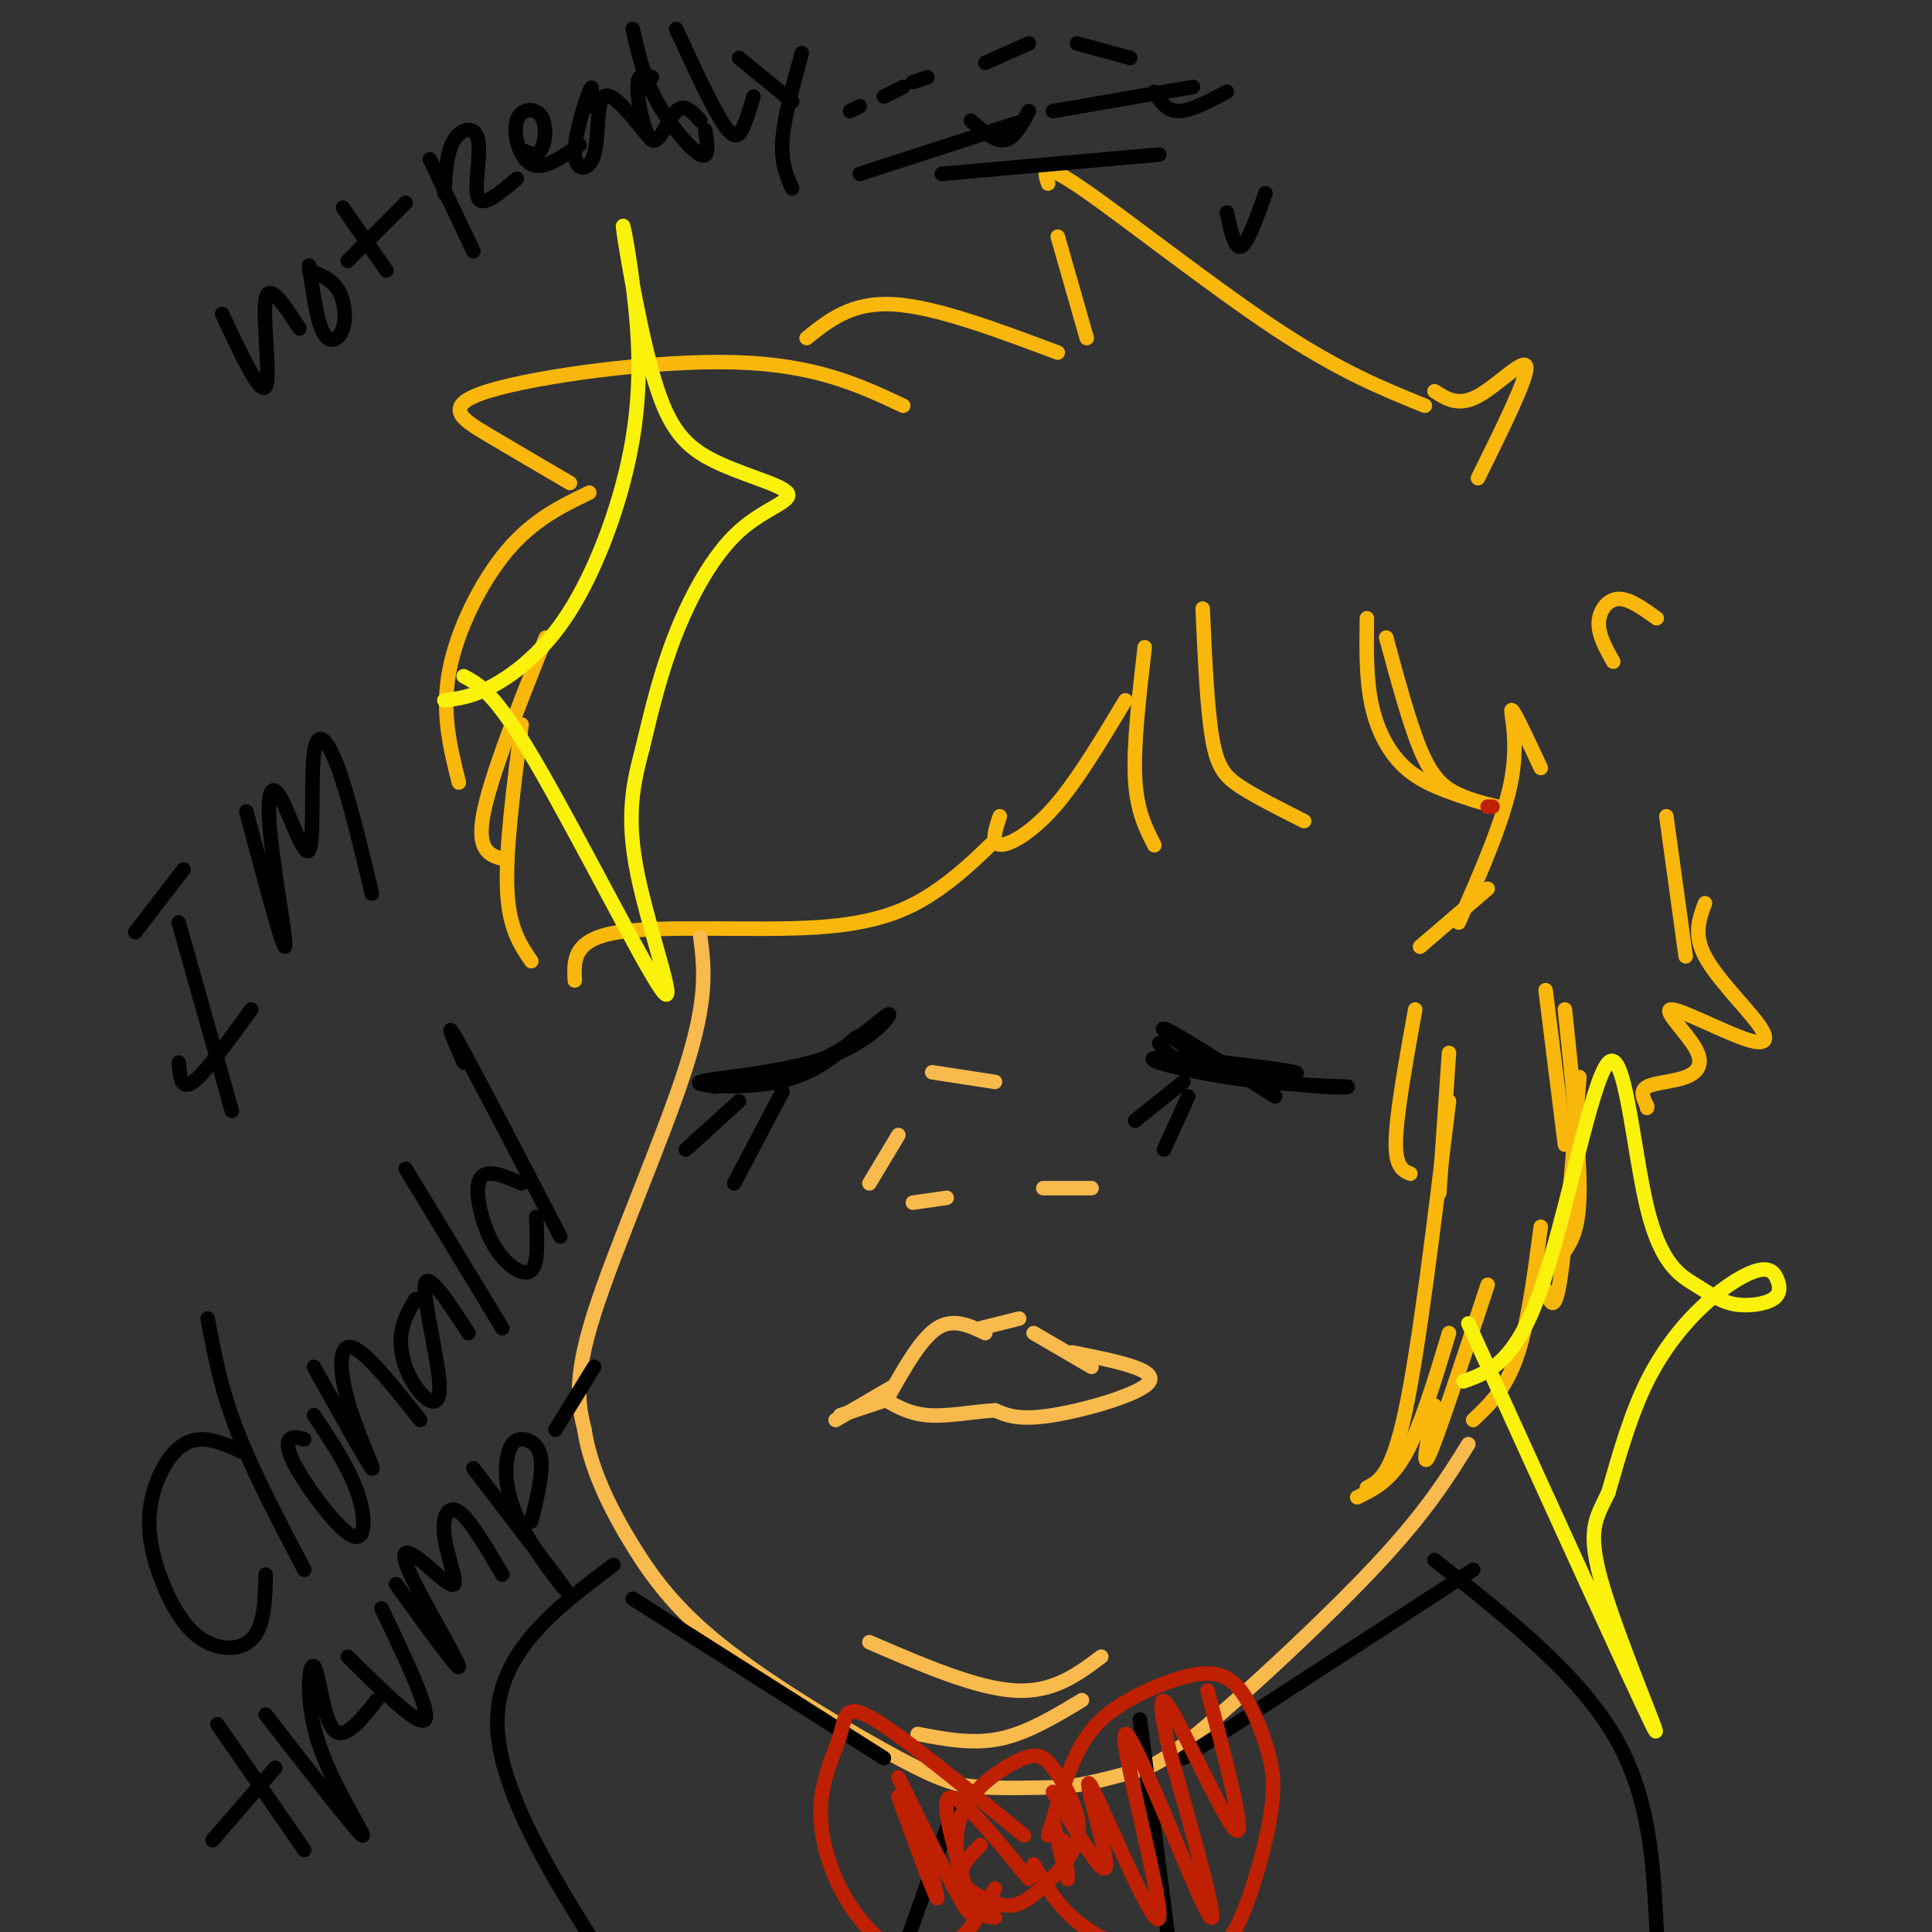 <svg viewBox='0 0 400 400' version='1.1' xmlns='http://www.w3.org/2000/svg' xmlns:xlink='http://www.w3.org/1999/xlink'><rect x="0" y="0" width="400" height="400" fill="#333333" stroke="none"/><g fill='none' stroke='#F9B70B' stroke-width='3' stroke-linecap='round' stroke-linejoin='round'><path d='M295,84c-8.800,-3.556 -17.600,-7.111 -31,-16c-13.400,-8.889 -31.400,-23.111 -40,-29c-8.600,-5.889 -7.800,-3.444 -7,-1'/><path d='M219,49c0.000,0.000 6.000,21.000 6,21'/><path d='M219,73c-12.667,-4.750 -25.333,-9.500 -34,-10c-8.667,-0.500 -13.333,3.250 -18,7'/><path d='M187,84c-9.125,-4.274 -18.250,-8.548 -35,-9c-16.750,-0.452 -41.125,2.917 -51,6c-9.875,3.083 -5.250,5.881 0,9c5.250,3.119 11.125,6.560 17,10'/><path d='M122,102c-5.800,2.800 -11.600,5.600 -17,12c-5.400,6.400 -10.400,16.400 -12,25c-1.600,8.600 0.200,15.800 2,23'/><path d='M105,178c-3.167,-0.667 -6.333,-1.333 -5,-9c1.333,-7.667 7.167,-22.333 13,-37'/><path d='M108,150c-1.667,12.917 -3.333,25.833 -3,34c0.333,8.167 2.667,11.583 5,15'/><path d='M119,203c-0.196,-4.256 -0.393,-8.512 9,-10c9.393,-1.488 28.375,-0.208 41,-1c12.625,-0.792 18.893,-3.655 24,-7c5.107,-3.345 9.054,-7.173 13,-11'/><path d='M207,169c-0.655,1.964 -1.310,3.929 -1,5c0.310,1.071 1.583,1.250 4,0c2.417,-1.250 5.976,-3.929 10,-9c4.024,-5.071 8.512,-12.536 13,-20'/><path d='M237,134c-1.167,10.083 -2.333,20.167 -2,27c0.333,6.833 2.167,10.417 4,14'/><path d='M249,126c0.467,10.444 0.933,20.889 2,27c1.067,6.111 2.733,7.889 6,10c3.267,2.111 8.133,4.556 13,7'/><path d='M303,165c-4.311,-1.489 -8.622,-2.978 -12,-6c-3.378,-3.022 -5.822,-7.578 -7,-13c-1.178,-5.422 -1.089,-11.711 -1,-18'/><path d='M287,132c2.378,8.778 4.756,17.556 7,23c2.244,5.444 4.356,7.556 7,9c2.644,1.444 5.822,2.222 9,3'/><path d='M319,159c-2.778,-5.956 -5.556,-11.911 -6,-12c-0.444,-0.089 1.444,5.689 0,14c-1.444,8.311 -6.222,19.156 -11,30'/><path d='M294,196c0.000,0.000 14.000,-12.000 14,-12'/><path d='M293,209c-1.917,10.667 -3.833,21.333 -4,27c-0.167,5.667 1.417,6.333 3,7'/><path d='M298,247c0.000,0.000 2.000,-29.000 2,-29'/><path d='M300,228c-3.083,25.333 -6.167,50.667 -9,64c-2.833,13.333 -5.417,14.667 -8,16'/><path d='M281,310c3.417,-1.667 6.833,-3.333 10,-9c3.167,-5.667 6.083,-15.333 9,-25'/><path d='M297,291c-1.417,7.083 -2.833,14.167 -1,10c1.833,-4.167 6.917,-19.583 12,-35'/><path d='M305,294c3.333,-3.167 6.667,-6.333 9,-13c2.333,-6.667 3.667,-16.833 5,-27'/><path d='M320,267c0.917,2.667 1.833,5.333 3,-2c1.167,-7.333 2.583,-24.667 4,-42'/><path d='M324,259c1.500,-2.333 3.000,-4.667 3,-13c0.000,-8.333 -1.500,-22.667 -3,-37'/><path d='M324,237c0.000,0.000 -4.000,-32.000 -4,-32'/><path d='M297,81c2.467,1.600 4.933,3.200 9,1c4.067,-2.200 9.733,-8.200 10,-6c0.267,2.200 -4.867,12.600 -10,23'/><path d='M343,128c-2.867,-2.067 -5.733,-4.133 -8,-4c-2.267,0.133 -3.933,2.467 -4,5c-0.067,2.533 1.467,5.267 3,8'/><path d='M345,169c0.000,0.000 4.000,29.000 4,29'/><path d='M353,187c-1.204,3.218 -2.408,6.435 0,11c2.408,4.565 8.428,10.477 11,14c2.572,3.523 1.697,4.658 -3,3c-4.697,-1.658 -13.214,-6.107 -15,-6c-1.786,0.107 3.161,4.771 5,8c1.839,3.229 0.572,5.023 -2,6c-2.572,0.977 -6.449,1.136 -8,2c-1.551,0.864 -0.775,2.432 0,4'/><path d='M341,229c0.000,0.667 0.000,0.333 0,0'/></g>
<g fill='none' stroke='#F8BA4D' stroke-width='3' stroke-linecap='round' stroke-linejoin='round'><path d='M145,194c0.800,6.267 1.600,12.533 -3,27c-4.600,14.467 -14.600,37.133 -19,51c-4.400,13.867 -3.200,18.933 -2,24'/><path d='M121,296c1.252,8.145 5.382,16.509 10,24c4.618,7.491 9.722,14.111 20,22c10.278,7.889 25.729,17.047 35,22c9.271,4.953 12.363,5.701 17,6c4.637,0.299 10.818,0.150 17,0'/><path d='M220,370c5.405,-0.596 10.418,-2.088 14,-3c3.582,-0.912 5.734,-1.246 15,-9c9.266,-7.754 25.648,-22.930 36,-34c10.352,-11.070 14.676,-18.035 19,-25'/><path d='M180,340c11.000,4.750 22.000,9.500 30,10c8.000,0.500 13.000,-3.250 18,-7'/><path d='M190,359c5.667,1.083 11.333,2.167 17,1c5.667,-1.167 11.333,-4.583 17,-8'/><path d='M184,289c3.333,-5.917 6.667,-11.833 10,-14c3.333,-2.167 6.667,-0.583 10,1'/><path d='M203,275c0.000,0.000 8.000,-2.000 8,-2'/><path d='M214,276c0.000,0.000 12.000,7.000 12,7'/><path d='M222,280c8.711,1.733 17.422,3.467 16,6c-1.422,2.533 -12.978,5.867 -20,7c-7.022,1.133 -9.511,0.067 -12,-1'/><path d='M206,292c-4.533,0.244 -9.867,1.356 -14,1c-4.133,-0.356 -7.067,-2.178 -10,-4'/><path d='M183,290c0.000,0.000 -9.000,3.000 -9,3'/><path d='M185,287c0.000,0.000 -12.000,7.000 -12,7'/><path d='M189,249c0.000,0.000 7.000,-1.000 7,-1'/><path d='M216,246c0.000,0.000 10.000,0.000 10,0'/><path d='M180,245c0.000,0.000 6.000,-10.000 6,-10'/><path d='M193,222c0.000,0.000 13.000,2.000 13,2'/></g>
<g fill='none' stroke='#000000' stroke-width='3' stroke-linecap='round' stroke-linejoin='round'><path d='M148,225c8.093,-1.280 16.185,-2.561 23,-6c6.815,-3.439 12.351,-9.038 13,-9c0.649,0.038 -3.589,5.711 -13,9c-9.411,3.289 -23.995,4.193 -26,5c-2.005,0.807 8.570,1.516 16,0c7.430,-1.516 11.715,-5.258 16,-9'/><path d='M177,215c2.667,-1.500 1.333,-0.750 0,0'/><path d='M153,228c0.000,0.000 -11.000,10.000 -11,10'/><path d='M162,226c0.000,0.000 -10.000,19.000 -10,19'/><path d='M240,216c1.268,1.880 2.536,3.761 10,5c7.464,1.239 21.124,1.837 18,1c-3.124,-0.837 -23.033,-3.110 -28,-3c-4.967,0.110 5.010,2.603 14,4c8.990,1.397 16.995,1.699 25,2'/><path d='M279,225c0.119,0.333 -12.083,0.167 -22,-3c-9.917,-3.167 -17.548,-9.333 -16,-9c1.548,0.333 12.274,7.167 23,14'/><path d='M245,224c0.000,0.000 -10.000,8.000 -10,8'/><path d='M246,227c0.000,0.000 -5.000,11.000 -5,11'/></g>
<g fill='none' stroke='#FBF20B' stroke-width='3' stroke-linecap='round' stroke-linejoin='round'><path d='M92,145c2.859,-0.343 5.717,-0.686 10,-3c4.283,-2.314 9.990,-6.599 15,-14c5.010,-7.401 9.324,-17.917 12,-28c2.676,-10.083 3.715,-19.734 3,-31c-0.715,-11.266 -3.186,-24.147 -3,-22c0.186,2.147 3.027,19.321 6,30c2.973,10.679 6.078,14.861 12,18c5.922,3.139 14.659,5.233 16,7c1.341,1.767 -4.716,3.206 -10,8c-5.284,4.794 -9.795,12.941 -13,21c-3.205,8.059 -5.102,16.029 -7,24'/><path d='M133,155c-1.979,7.455 -3.427,14.091 -1,26c2.427,11.909 8.730,29.091 5,24c-3.730,-5.091 -17.494,-32.455 -26,-47c-8.506,-14.545 -11.753,-16.273 -15,-18'/><path d='M303,286c5.351,-1.919 10.703,-3.837 16,-19c5.297,-15.163 10.541,-43.570 14,-47c3.459,-3.430 5.135,18.116 8,30c2.865,11.884 6.919,14.105 10,16c3.081,1.895 5.191,3.465 8,4c2.809,0.535 6.319,0.034 8,-1c1.681,-1.034 1.533,-2.603 1,-4c-0.533,-1.397 -1.452,-2.622 -4,-2c-2.548,0.622 -6.724,3.090 -11,7c-4.276,3.910 -8.650,9.260 -12,16c-3.350,6.740 -5.675,14.870 -8,23'/><path d='M333,309c-2.512,5.429 -4.792,7.500 -1,20c3.792,12.500 13.655,35.429 10,28c-3.655,-7.429 -20.827,-45.214 -38,-83'/></g>
<g fill='none' stroke='#000000' stroke-width='3' stroke-linecap='round' stroke-linejoin='round'><path d='M245,364c0.000,0.000 60.000,-39.000 60,-39'/><path d='M297,323c14.667,11.583 29.333,23.167 37,36c7.667,12.833 8.333,26.917 9,41'/><path d='M236,356c0.000,0.000 7.000,54.000 7,54'/><path d='M183,364c0.000,0.000 -52.000,-33.000 -52,-33'/><path d='M127,324c-12.417,9.333 -24.833,18.667 -24,34c0.833,15.333 14.917,36.667 29,58'/><path d='M198,373c0.000,0.000 -11.000,31.000 -11,31'/></g>
<g fill='none' stroke='#BF2001' stroke-width='3' stroke-linecap='round' stroke-linejoin='round'><path d='M309,167c0.000,0.000 -1.000,0.000 -1,0'/><path d='M203,382c-2.329,2.413 -4.659,4.825 -4,7c0.659,2.175 4.305,4.111 7,5c2.695,0.889 4.439,0.731 7,-1c2.561,-1.731 5.939,-5.034 8,-8c2.061,-2.966 2.806,-5.595 2,-9c-0.806,-3.405 -3.161,-7.585 -5,-10c-1.839,-2.415 -3.161,-3.064 -6,-2c-2.839,1.064 -7.194,3.842 -10,7c-2.806,3.158 -4.063,6.696 -4,11c0.063,4.304 1.447,9.372 3,12c1.553,2.628 3.277,2.814 5,3'/><path d='M217,380c1.872,-6.230 3.744,-12.460 6,-17c2.256,-4.540 4.897,-7.389 9,-10c4.103,-2.611 9.667,-4.983 14,-6c4.333,-1.017 7.433,-0.679 10,2c2.567,2.679 4.601,7.700 6,12c1.399,4.300 2.165,7.880 1,15c-1.165,7.120 -4.260,17.781 -7,23c-2.740,5.219 -5.126,4.997 -9,5c-3.874,0.003 -9.235,0.232 -14,-1c-4.765,-1.232 -8.933,-3.923 -12,-7c-3.067,-3.077 -5.034,-6.538 -7,-10'/><path d='M212,380c-12.443,-10.177 -24.886,-20.353 -31,-24c-6.114,-3.647 -5.898,-0.763 -7,3c-1.102,3.763 -3.522,8.406 -4,14c-0.478,5.594 0.985,12.139 4,18c3.015,5.861 7.581,11.040 12,13c4.419,1.960 8.691,0.703 12,-2c3.309,-2.703 5.654,-6.851 8,-11'/><path d='M186,372c3.750,10.250 7.500,20.500 8,21c0.500,0.500 -2.250,-8.750 -5,-18'/><path d='M186,368c7.267,14.733 14.533,29.467 15,28c0.467,-1.467 -5.867,-19.133 -5,-23c0.867,-3.867 8.933,6.067 17,16'/><path d='M218,377c1.333,5.667 2.667,11.333 3,12c0.333,0.667 -0.333,-3.667 -1,-8'/><path d='M218,371c5.510,9.373 11.021,18.746 11,15c-0.021,-3.746 -5.572,-20.612 -3,-16c2.572,4.612 13.267,30.700 14,27c0.733,-3.700 -8.495,-37.188 -7,-38c1.495,-0.812 13.713,31.054 17,37c3.287,5.946 -2.356,-14.027 -8,-34'/><path d='M242,362c-1.857,-8.619 -2.500,-13.167 1,-7c3.500,6.167 11.143,23.048 13,24c1.857,0.952 -2.071,-14.024 -6,-29'/></g>
<g fill='none' stroke='#000000' stroke-width='3' stroke-linecap='round' stroke-linejoin='round'><path d='M37,191c0.000,0.000 11.000,39.000 11,39'/><path d='M28,193c0.000,0.000 10.000,-13.000 10,-13'/><path d='M37,220c0.250,2.917 0.500,5.833 3,4c2.500,-1.833 7.250,-8.417 12,-15'/><path d='M51,168c3.733,14.064 7.466,28.129 8,28c0.534,-0.129 -2.131,-14.451 -3,-23c-0.869,-8.549 0.057,-11.324 2,-8c1.943,3.324 4.902,12.747 6,11c1.098,-1.747 0.334,-14.663 1,-20c0.666,-5.337 2.762,-3.096 5,3c2.238,6.096 4.619,16.048 7,26'/><path d='M51,301c-3.138,-1.469 -6.276,-2.938 -9,-3c-2.724,-0.062 -5.034,1.282 -7,4c-1.966,2.718 -3.588,6.808 -4,11c-0.412,4.192 0.387,8.485 2,13c1.613,4.515 4.041,9.251 7,12c2.959,2.749 6.451,3.509 9,3c2.549,-0.509 4.157,-2.288 5,-5c0.843,-2.712 0.922,-6.356 1,-10'/><path d='M43,273c1.333,7.167 2.667,14.333 6,23c3.333,8.667 8.667,18.833 14,29'/><path d='M63,298c-1.183,-0.352 -2.367,-0.705 -3,0c-0.633,0.705 -0.716,2.467 2,7c2.716,4.533 8.231,11.836 11,13c2.769,1.164 2.791,-3.810 1,-9c-1.791,-5.190 -5.396,-10.595 -9,-16'/><path d='M65,283c5.583,10.042 11.167,20.083 12,21c0.833,0.917 -3.083,-7.292 -5,-14c-1.917,-6.708 -1.833,-11.917 1,-11c2.833,0.917 8.417,7.958 14,15'/><path d='M86,269c-1.418,2.432 -2.836,4.864 -3,8c-0.164,3.136 0.925,6.974 3,10c2.075,3.026 5.136,5.238 5,0c-0.136,-5.238 -3.467,-17.925 -3,-21c0.467,-3.075 4.734,3.463 9,10'/><path d='M84,242c0.000,0.000 20.000,33.000 20,33'/><path d='M108,245c-2.665,-1.128 -5.330,-2.255 -7,-2c-1.670,0.255 -2.344,1.893 -2,5c0.344,3.107 1.708,7.683 4,11c2.292,3.317 5.512,5.376 7,4c1.488,-1.376 1.244,-6.188 1,-11'/><path d='M96,220c-2.167,-5.000 -4.333,-10.000 -1,-4c3.333,6.000 12.167,23.000 21,40'/><path d='M45,357c0.000,0.000 18.000,26.000 18,26'/><path d='M44,381c0.000,0.000 13.000,-15.000 13,-15'/><path d='M55,355c9.424,12.120 18.848,24.239 20,25c1.152,0.761 -5.970,-9.837 -9,-19c-3.030,-9.163 -1.970,-16.890 -1,-16c0.970,0.890 1.848,10.397 4,13c2.152,2.603 5.576,-1.699 9,-6'/><path d='M72,343c7.417,7.333 14.833,14.667 16,13c1.167,-1.667 -3.917,-12.333 -9,-23'/><path d='M82,328c6.626,9.188 13.251,18.375 13,17c-0.251,-1.375 -7.380,-13.314 -10,-19c-2.620,-5.686 -0.733,-5.120 2,-3c2.733,2.120 6.310,5.795 7,5c0.690,-0.795 -1.506,-6.060 -2,-10c-0.494,-3.940 0.716,-6.554 3,-5c2.284,1.554 5.642,7.277 9,13'/><path d='M98,304c8.944,11.649 17.887,23.298 19,25c1.113,1.702 -5.605,-6.544 -9,-13c-3.395,-6.456 -3.467,-11.122 -3,-14c0.467,-2.878 1.472,-3.967 3,-4c1.528,-0.033 3.579,0.991 4,4c0.421,3.009 -0.790,8.005 -2,13'/><path d='M115,296c0.000,0.000 8.000,-13.000 8,-13'/><path d='M46,65c3.956,8.467 7.911,16.933 9,15c1.089,-1.933 -0.689,-14.267 0,-18c0.689,-3.733 3.844,1.133 7,6'/><path d='M64,55c0.821,5.815 1.643,11.631 3,14c1.357,2.369 3.250,1.292 4,-1c0.750,-2.292 0.357,-5.798 -1,-8c-1.357,-2.202 -3.679,-3.101 -6,-4'/><path d='M71,43c0.000,0.000 9.000,13.000 9,13'/><path d='M72,54c0.000,0.000 12.000,-12.000 12,-12'/><path d='M89,33c0.000,0.000 9.000,19.000 9,19'/><path d='M92,40c0.232,-4.268 0.464,-8.536 2,-11c1.536,-2.464 4.375,-3.125 5,0c0.625,3.125 -0.964,10.036 0,12c0.964,1.964 4.482,-1.018 8,-4'/><path d='M108,31c1.531,0.745 3.062,1.490 4,0c0.938,-1.490 1.282,-5.214 0,-7c-1.282,-1.786 -4.191,-1.635 -5,1c-0.809,2.635 0.483,7.753 3,9c2.517,1.247 6.258,-1.376 10,-4'/><path d='M122,22c0.459,-2.632 0.919,-5.263 0,-3c-0.919,2.263 -3.215,9.421 -3,13c0.215,3.579 2.943,3.579 4,0c1.057,-3.579 0.445,-10.737 2,-12c1.555,-1.263 5.278,3.368 9,8'/><path d='M135,16c-1.488,-0.589 -2.976,-1.179 -3,2c-0.024,3.179 1.417,10.125 3,11c1.583,0.875 3.310,-4.321 5,-6c1.690,-1.679 3.345,0.161 5,2'/><path d='M131,6c1.133,5.000 2.267,10.000 5,15c2.733,5.000 7.067,10.000 9,11c1.933,1.000 1.467,-2.000 1,-5'/><path d='M140,6c3.822,8.311 7.644,16.622 10,20c2.356,3.378 3.244,1.822 4,0c0.756,-1.822 1.378,-3.911 2,-6'/><path d='M153,12c0.000,0.000 11.000,9.000 11,9'/><path d='M166,11c-1.833,6.667 -3.667,13.333 -4,18c-0.333,4.667 0.833,7.333 2,10'/><path d='M176,23c0.000,0.000 2.000,-1.000 2,-1'/><path d='M183,20c0.000,0.000 4.000,-2.000 4,-2'/><path d='M189,17c0.000,0.000 3.000,-1.000 3,-1'/><path d='M178,36c0.000,0.000 34.000,-11.000 34,-11'/><path d='M201,25c2.500,2.167 5.000,4.333 7,4c2.000,-0.333 3.500,-3.167 5,-6'/><path d='M218,23c0.000,0.000 29.000,-5.000 29,-5'/><path d='M239,19c1.250,2.000 2.500,4.000 5,4c2.500,0.000 6.250,-2.000 10,-4'/><path d='M195,36c0.000,0.000 45.000,-4.000 45,-4'/><path d='M204,13c0.000,0.000 9.000,-4.000 9,-4'/><path d='M223,9c0.000,0.000 11.000,3.000 11,3'/><path d='M254,44c0.833,3.833 1.667,7.667 3,7c1.333,-0.667 3.167,-5.833 5,-11'/></g>
</svg>